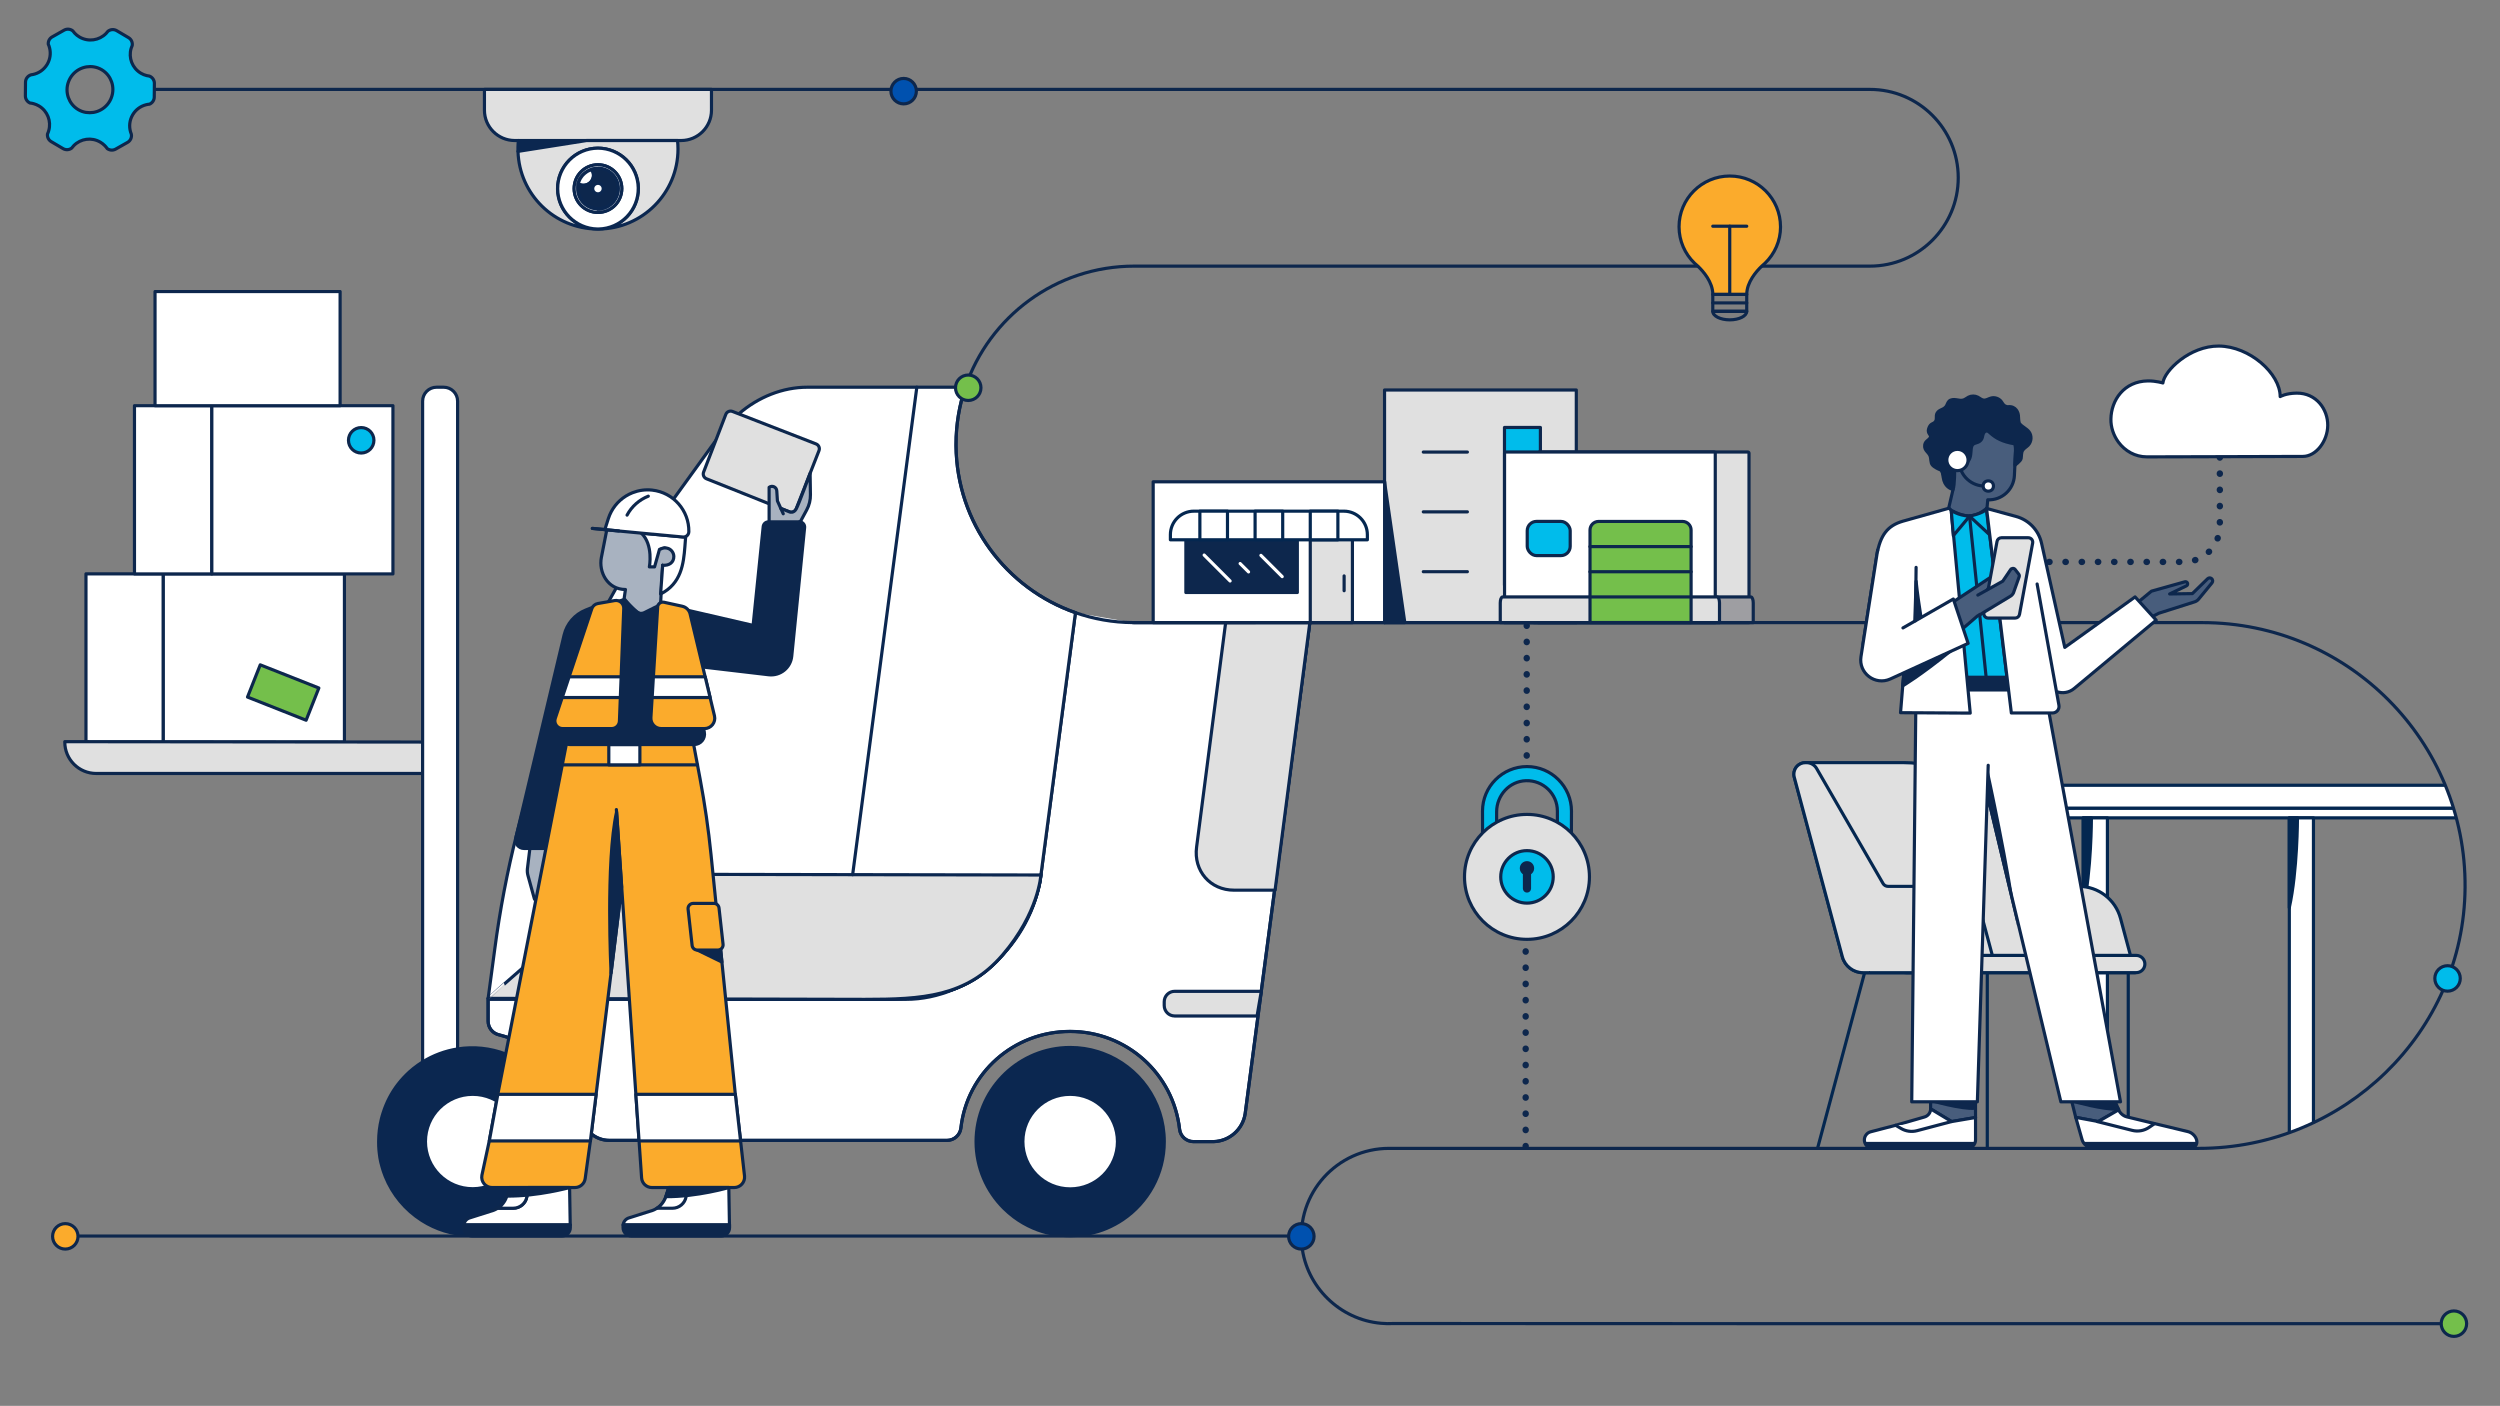 <?xml version="1.0" encoding="UTF-8"?><svg id="Artwork_hero_graphic_" xmlns="http://www.w3.org/2000/svg" xmlns:xlink="http://www.w3.org/1999/xlink" viewBox="0 0 786 442"><rect x="0" y="0" width="786" height="442" fill="#808080" stroke="none"/><defs><style>.cls-1,.cls-2,.cls-3,.cls-4,.cls-5,.cls-6,.cls-7,.cls-8,.cls-9,.cls-10,.cls-11,.cls-12,.cls-13,.cls-14,.cls-15,.cls-16,.cls-17,.cls-18,.cls-19,.cls-20,.cls-21,.cls-22,.cls-23,.cls-24,.cls-25,.cls-26,.cls-27{stroke-linecap:round;stroke-linejoin:round;}.cls-1,.cls-13,.cls-18,.cls-22,.cls-27{stroke:#0b2750;}.cls-1,.cls-28{fill:#0b2750;}.cls-2{fill:#9e9ea2;}.cls-2,.cls-3,.cls-4,.cls-7,.cls-8,.cls-10,.cls-14,.cls-15,.cls-19,.cls-20,.cls-23,.cls-24,.cls-25,.cls-26{stroke:#0d274d;}.cls-3{fill:#fbab2c;}.cls-29,.cls-4{fill:#0d274d;}.cls-29,.cls-30,.cls-28,.cls-31{stroke-width:0px;}.cls-5,.cls-8,.cls-11,.cls-31,.cls-27{fill:#fff;}.cls-5,.cls-12,.cls-16{stroke:#0d274d;}.cls-6{fill:#042750;}.cls-6,.cls-9,.cls-11,.cls-21{stroke:#042750;}.cls-7,.cls-12{fill:#00bceb;}.cls-9,.cls-10,.cls-13{fill:#e0e0e0;}.cls-14{fill:#0051af;}.cls-30,.cls-17,.cls-20,.cls-21,.cls-22,.cls-25{fill:none;}.cls-15,.cls-18{fill:#0d274d;}.cls-16,.cls-23{fill:#74bf4b;}.cls-17{stroke:#fff;}.cls-19{fill:#a8b2c0;}.cls-20{stroke-dasharray:0 0 .1 5;stroke-width:2px;}.cls-32{clip-path:url(#clippath);}.cls-24{fill:#e2e2e2;}.cls-26{fill:#485d7c;}</style><clipPath id="clippath"><path class="cls-30" d="M393.44,195.75h298.93c45.65,0,82.65,37.01,82.65,82.65s-37.01,82.65-82.65,82.65h-296.51"/></clipPath></defs><rect class="cls-5" x="27.03" y="180.42" width="24.32" height="52.88"/><rect class="cls-5" x="51.35" y="180.42" width="56.94" height="52.88"/><rect class="cls-5" x="42.28" y="127.55" width="24.32" height="52.88"/><rect class="cls-5" x="66.6" y="127.55" width="56.94" height="52.88"/><rect class="cls-5" x="48.74" y="91.67" width="58.19" height="35.88"/><rect class="cls-16" x="79.14" y="212.29" width="19.81" height="10.89" transform="translate(86.31 -17.49) rotate(21.58)"/><circle class="cls-12" cx="113.56" cy="138.43" r="4"/><path class="cls-8" d="M338.12,192.62l-10.83,82.27-.03.21s0,.03-.01.09c0,.03-.01.06-.01.09-.02.24-.07.73-.18,1.42-.03.17-.06.35-.1.55-.05.25-.1.52-.16.81-.03.14-.06.29-.1.44-.07.31-.14.63-.23.97-.04.13-.07.27-.11.42-.02.07-.04.13-.05.2l-.15.51c-.04.15-.09.31-.13.46,0,.04-.03.09-.04.13-.09.27-.17.55-.27.83-.06.21-.13.43-.21.65-.04.1-.07.21-.11.32,0,0,0,.01-.01.02-.11.32-.23.65-.36.99,0,.03-.02.07-.04.1-.1.28-.22.57-.34.87-.06.17-.14.34-.21.52-.09.22-.18.44-.28.66-.04.09-.08.18-.13.28-.12.28-.25.57-.39.86-.16.35-.33.7-.51,1.06-.09.2-.19.39-.29.59-.13.27-.28.55-.43.83-.11.2-.22.4-.33.61-.23.43-.48.86-.74,1.31-.06.1-.13.21-.18.31-.33.55-.68,1.12-1.05,1.69-.13.19-.26.39-.39.59-.11.17-.22.34-.34.5-.25.38-.51.75-.79,1.13-.04.07-.09.14-.14.21-.04.06-.08.12-.13.18-.06.09-.13.17-.19.26-.22.3-.45.61-.69.92-.13.18-.27.35-.41.53-.21.28-.44.56-.67.84-.03.05-.07.1-.12.15-.33.41-.68.82-1.03,1.23-.04.05-.09.1-.13.15-.01.01-.01.02-.02.02-1.08,1.25-2.18,2.38-3.31,3.4-.56.52-1.13,1-1.71,1.47-.22.18-.45.36-.67.53-2.11,1.62-4.29,2.93-6.57,3.99-.31.14-.62.28-.93.41-.31.14-.63.27-.94.39l-.06.03c-.51.2-1.02.39-1.54.56-.53.19-1.06.36-1.6.52s-1.09.32-1.64.46-1.1.27-1.66.39c-.49.11-.99.21-1.49.31-.4.07-.79.14-1.19.2-.39.07-.79.13-1.19.19-.44.07-.88.13-1.32.18-.52.06-1.04.12-1.57.18-.08,0-.15.02-.23.02-.6.06-1.21.12-1.83.16-.61.05-1.23.1-1.86.13-.57.04-1.14.07-1.72.09-1.96.09-3.99.14-6.08.16-.68.01-1.36.01-2.05.01-.69.01-1.38.01-2.08.01-4.92,0-15.86-.02-29.21-.06-1.48,0-2.99-.01-4.53-.01-3.21,0-6.54-.02-9.93-.03-9.94-.02-20.42-.06-30.29-.09-2.28,0-4.53-.01-6.73-.02-.16,0-.32,0-.47,0-1.17-.01-2.32-.01-3.45-.01-3.39-.01-6.65-.02-9.72-.03-1.45,0-2.86-.01-4.22-.01-1.83-.01-3.56-.01-5.2-.02-1.14,0-2.23,0-3.26,0-.83,0-1.62,0-2.38-.01h-.01c-4.64-.01-7.83-.02-8.95-.02h-.01v7.19c0,.26.02.51.07.76.04.24.1.47.18.7.12.34.28.66.48.95.05.09.11.17.17.25.17.22.35.42.55.6.07.06.15.13.23.19.1.08.2.15.3.21.19.14.41.25.63.35.11.05.22.09.34.13s.24.08.36.11c.44.11.88.23,1.31.35.3.08.59.17.88.27.35.11.7.22,1.04.34.03,0,.05.02.07.03.47.16.94.34,1.4.52.06.02.12.05.18.07.53.21,1.04.44,1.55.67.03.01.06.02.09.04.52.24,1.03.49,1.53.75.51.26,1,.53,1.49.82.03.01.05.02.08.05.9.51,1.77,1.07,2.61,1.66.14.1.28.2.42.31.42.3.83.61,1.23.93.42.32.82.66,1.22,1,.53.46,1.05.94,1.56,1.43.15.14.3.29.44.44.35.35.69.7,1.02,1.07.72.78,1.39,1.58,2.02,2.42.23.29.44.58.65.88.27.38.53.76.79,1.15.18.29.37.58.54.87.38.62.74,1.26,1.08,1.91.11.21.22.42.32.63.03.04.05.09.07.14.18.36.34.72.5,1.08.11.23.21.47.31.71.3.72.58,1.45.82,2.19.11.31.2.62.3.93.14.47.27.95.39,1.42.1.38.19.76.27,1.15.05.23.1.45.17.67.13.45.29.88.49,1.29.04.1.09.19.14.28.02.05.05.1.07.14.07.13.15.26.23.39.39.65.86,1.24,1.41,1.76.14.15.29.28.44.4.07.06.15.13.24.18.14.13.3.24.45.34.17.12.35.24.54.34.2.12.41.23.62.33.24.12.5.23.75.32.23.09.48.17.72.23.13.04.26.07.39.09.13.04.26.07.4.09.5.09,1.01.14,1.53.14h106.21c2.23,0,4.1-1.67,4.36-3.88,1.92-17.25,16.52-30.37,34.33-30.37s32.45,13.24,34.42,30.76c.26,2.21,2.13,3.88,4.36,3.88h6.32c5-.14,9.19-3.84,9.94-8.79l.63-4.8,4.43-33.66,4.19-31.8,11.07-84.11h-54.21c-.33,0-.65,0-.98-.01-.15,0-.31,0-.46-.01"/><path class="cls-8" d="M338.12,192.62l-10.83,82.27-.03.21v.02c-.02.23-.16,2.02-.93,4.87,0,.03-.01.06-.02.1-1.29,4.7-4.26,12.19-11.1,20.14-.05.06-.1.12-.15.17-4.32,4.97-9,8.16-14.15,10.2-8.33,3.3-17.88,3.59-29.09,3.59-6.61,0-24.09-.04-43.67-.1-1.47,0-2.95-.01-4.44-.01-1.86,0-3.74,0-5.62-.02-1.43,0-2.86,0-4.3-.01-2.46-.01-4.93-.01-7.37-.02-2.88-.01-5.75-.02-8.56-.03-2.28,0-4.53-.01-6.73-.02-11.51-.03-21.75-.06-28.71-.09-4.64-.01-7.83-.02-8.95-.02l2.06-15.33c1.64-12.42,3.96-24.62,7-36.6,3.69-14.59,8.44-28.87,14.29-42.82l.03-.07c.87-2.1,1.77-4.18,2.7-6.26.88-1.99,1.79-3.97,2.73-5.95.96-2.06,1.96-4.11,2.99-6.15,1.72-3.48,3.53-6.93,5.42-10.36.2-.39.41-.78.63-1.16.8-1.46,1.62-2.91,2.45-4.36,2.95-5.13,6.05-10.22,9.34-15.25.36-.57.73-1.14,1.11-1.71t.01-.01c1.68-2.55,3.4-5.09,5.17-7.62.78-1.11,1.56-2.22,2.36-3.32.2-.29.41-.58.62-.87l12.65-17.5,1.66-2.29c1.64-2.27,3.52-4.31,5.58-6.11,6.11-5.31,13.81-8.39,21.54-8.39h49.7c-1.9,5.65-2.94,11.69-2.94,17.98v.42c.19,24.3,15.83,44.9,37.55,52.48Z"/><path class="cls-31" d="M177.93,353.91c-.61-3.57-1.84-6.89-3.56-9.85-3.47-5.98-8.93-10.54-15.32-12.92-4.69-1.76-9.89-2.35-15.18-1.47-.07.01-.13.02-.2.03-3.94.68-7.59,2.11-10.8,4.15-1.01.63-1.98,1.33-2.9,2.09-.44.36-.88.73-1.31,1.12-.31.29-.62.58-.92.88-.3.3-.59.6-.88.91-2.3,2.51-4.17,5.4-5.5,8.56-.17.39-.32.79-.47,1.19-.19.48-.35.98-.5,1.48-.09.27-.18.55-.25.83-.08.27-.15.55-.22.84-.58,2.3-.89,4.71-.89,7.17,0,.47.01.93.04,1.4.04.8.1,1.6.2,2.39.05.41.12.83.19,1.25.15.88.34,1.75.57,2.6-.01.03,0,.05.02.08.09.36.2.73.32,1.09.02.1.05.19.09.29.08.26.16.52.27.78.1.34.23.67.37,1,0,.03.02.06.03.08,4.36,11.06,15.04,18.49,26.97,18.71,1.84.04,3.73-.09,5.62-.42,3.22-.55,6.22-1.6,8.95-3.06,4.67-2.49,8.53-6.17,11.24-10.57.26-.39.49-.78.7-1.18,2.45-4.38,3.8-9.41,3.74-14.65-.01-1.58-.15-3.19-.42-4.8ZM150.25,344.13c.66.07,1.3.18,1.92.34.3.07.59.15.87.24.23.07.46.15.69.23.3.11.59.24.89.37.15.07.3.13.44.2.37.17.74.37,1.09.57h0c.26.16.52.32.77.5.79.53,1.52,1.14,2.19,1.81.17.15.34.33.49.51.32.36.63.73.93,1.12,1.82,2.43,2.92,5.43,2.95,8.69,0,.07,0,.13,0,.2,0,4.11-1.67,7.83-4.36,10.52-1.62,1.62-3.61,2.87-5.83,3.6-.08.03-.16.06-.24.09-1.4.44-2.88.67-4.42.67h-.07c-.49,0-.98-.03-1.47-.08-.15,0-.3-.03-.45-.05-.38-.05-.75-.11-1.12-.19-.43-.09-.85-.2-1.26-.33-.5-.15-.99-.32-1.47-.53-.66-.28-1.29-.61-1.9-.98-.21-.12-.41-.25-.62-.39-.39-.27-.76-.55-1.12-.85-.37-.3-.72-.61-1.06-.96-.33-.33-.65-.68-.96-1.05-.46-.55-.87-1.14-1.25-1.75-.24-.41-.47-.82-.67-1.25-.11-.23-.21-.45-.31-.68-.19-.43-.35-.88-.49-1.34t-.01-.02c-.44-1.4-.67-2.88-.67-4.42h0c0-3.09.93-5.95,2.54-8.32.55-.8,1.16-1.54,1.84-2.22.33-.33.68-.65,1.04-.94.37-.31.76-.6,1.16-.87.39-.27.79-.51,1.21-.74h.01c.1-.06.21-.11.32-.16.32-.17.65-.32.98-.46.22-.1.44-.19.66-.27h.02c.23-.09.46-.16.68-.23,1.41-.44,2.9-.67,4.44-.67.55,0,1.08.03,1.61.09Z"/><path class="cls-31" d="M346.64,331.13s0-.01-.01,0c-.46-.17-.91-.33-1.38-.47-2.78-.87-5.72-1.33-8.78-1.33-.52,0-1.04.01-1.55.04-15.63.79-28.06,13.72-28.06,29.55.01,8.17,3.33,15.58,8.69,20.92,1,1,2.08,1.93,3.22,2.79,1.86,1.4,3.89,2.57,6.05,3.49.49.21.98.4,1.48.59.45.16.91.32,1.37.46.93.29,1.87.54,2.84.73,1.92.39,3.92.6,5.96.6,3.06,0,6.02-.47,8.8-1.33,1.85-.58,3.62-1.33,5.29-2.24.84-.45,1.66-.95,2.45-1.48,7.86-5.33,13.03-14.33,13.03-24.54-.01-12.75-8.09-23.63-19.4-27.78ZM340.87,373.12c-.47.14-.95.27-1.43.37-.96.2-1.95.3-2.97.3-1.55,0-3.04-.24-4.45-.67-6.05-1.88-10.44-7.53-10.45-14.2h0c0-2.84.8-5.49,2.18-7.74.62-1.03,1.36-1.97,2.21-2.8.66-.67,1.39-1.27,2.17-1.8.01,0,.02,0,.02,0,.39-.27.79-.51,1.2-.73,0,0,.02,0,.03-.01.21-.11.42-.22.64-.33.86-.42,1.76-.75,2.7-.99h.02c.23-.07.46-.12.7-.17h.02c.97-.2,1.97-.3,2.99-.3h.02c1.53,0,3.01.23,4.4.67.23.07.46.15.69.23.44.16.86.34,1.28.53.02.01.05.02.08.04.82.4,1.61.88,2.34,1.41.61.44,1.18.93,1.7,1.47.18.16.34.33.5.52t.01.01c.32.35.62.71.9,1.09,0,0,.01,0,.01,0,1.85,2.48,2.94,5.56,2.94,8.9,0,6.66-4.39,12.31-10.43,14.2h-.02Z"/><path class="cls-10" d="M132.87,233.3v9.88H30.25c-5.46,0-9.88-4.42-9.88-9.88v-.12l112.5.12Z"/><path class="cls-8" d="M132.87,337.2V126.13c0-2.43,1.97-4.39,4.39-4.39h2.22c2.43,0,4.39,1.97,4.39,4.39v211.07c0,1.4-1.13,2.53-2.53,2.53h-5.93c-1.4,0-2.53-1.13-2.53-2.53Z"/><path class="cls-1" d="M346.64,331.13s0-.01-.01,0c-.46-.17-.91-.33-1.38-.47-2.78-.87-5.72-1.33-8.78-1.33-.52,0-1.04.01-1.55.04-15.62.82-28.03,13.73-28.04,29.55,0,8.17,3.31,15.56,8.67,20.92,1,1,2.08,1.93,3.22,2.79,1.86,1.39,3.89,2.56,6.05,3.49.49.21.98.4,1.48.59.45.16.91.32,1.37.46.93.29,1.87.53,2.84.73,1.92.39,3.92.6,5.96.6,3.06,0,6.02-.47,8.8-1.33,1.85-.57,3.62-1.33,5.29-2.24.84-.45,1.66-.95,2.45-1.48,7.87-5.32,13.04-14.32,13.04-24.53,0-12.77-8.08-23.65-19.41-27.79ZM340.89,373.12h-.02c-.47.15-.94.27-1.43.37-.96.2-1.95.3-2.97.3-1.55,0-3.04-.24-4.45-.67-3.02-.95-5.62-2.83-7.47-5.31-.29-.38-.55-.78-.8-1.18-.38-.62-.71-1.26-.99-1.93-.18-.44-.35-.9-.5-1.36-.07-.23-.14-.47-.2-.71-.18-.71-.31-1.44-.39-2.19-.05-.5-.08-1.01-.08-1.52v-.05c0-.5.03-.98.08-1.47,0-.15.03-.3.05-.45.24-1.84.82-3.58,1.68-5.15.18-.32.38-.64.58-.95.13-.2.27-.4.41-.6.19-.26.37-.52.57-.77.15-.18.32-.36.48-.53.17-.19.32-.38.51-.55.39-.39.8-.75,1.22-1.09.01,0,.02-.02.03-.02.41-.32.83-.63,1.27-.91.29-.19.58-.37.88-.53,0,0,.02,0,.03-.01.36-.2.74-.37,1.13-.54.11-.05.22-.09.32-.14.33-.14.67-.27,1.02-.38.21-.07.42-.14.63-.19.09-.02.17-.05.26-.07h.01c.24-.06.47-.12.71-.17.97-.2,1.97-.3,2.99-.3h.02c1.53,0,3.01.23,4.4.67.24.06.47.14.69.23.44.15.86.33,1.28.53.02.01.05.02.08.04.82.4,1.61.87,2.34,1.41.61.44,1.18.93,1.7,1.47.18.16.34.33.5.52t.01.01c.32.35.62.71.9,1.09,0,0,.01,0,.01,0,1.86,2.48,2.96,5.56,2.96,8.9,0,6.67-4.4,12.32-10.45,14.2Z"/><path class="cls-27" d="M321.59,358.92c0,8.22,6.66,14.87,14.87,14.87,8.22,0,14.87-6.66,14.87-14.87,0-8.22-6.66-14.87-14.87-14.87h0c-8.2-.01-14.86,6.63-14.87,14.83,0,.02,0,.03,0,.05Z"/><path class="cls-22" d="M153.47,314.19v6.87c0,2.01,1.36,3.76,3.3,4.25,12.86,3.17,23.42,13.28,26.18,26.23.85,4.07,4.44,6.98,8.59,6.99h106.21c2.23,0,4.1-1.66,4.36-3.88,1.92-17.25,16.52-30.37,34.34-30.37,17.63,0,32.44,13.24,34.42,30.76.25,2.21,2.13,3.88,4.36,3.88h6.32c5-.13,9.19-3.83,9.94-8.78l.63-4.81,19.69-149.57"/><path class="cls-13" d="M394.78,195.76h-9.35c-.07.24-.14.48-.18.73l-9.04,69.83c-.99,7.49,4.28,13.55,11.77,13.55h12.9l10.93-84.12h-17.03Z"/><path class="cls-22" d="M154.04,314.19h130.75c20.61,0,39.63-17.5,42.47-39.08l.03-.22"/><path class="cls-13" d="M153.47,313.87c-.1,0,31.83-27.88,31.83-27.88,8.04-7.11,18.21-11.1,28.26-11.1h0l113.69.21s-.69,11.95-12.05,25.14c-11.36,13.19-25.18,13.96-43.39,13.96-17.5,0-111.06-.3-118.34-.32Z"/><path class="cls-13" d="M369.32,319.43h25.9s1.32-7.76,1.32-7.76h-27.22c-1.82,0-3.29,1.47-3.29,3.29v1.17c0,1.82,1.47,3.29,3.29,3.29h0Z"/><path class="cls-28" d="M173.89,344.06c-2.28-3.94-5.52-7.4-9.62-10.01-1.7-1.08-3.46-1.97-5.27-2.66-4.91-1.89-10.13-2.39-15.13-1.6-3.88.61-7.63,1.99-11,4.1-1,.62-1.97,1.3-2.9,2.05-.44.36-.88.73-1.31,1.12-.31.29-.62.58-.92.88-.3.3-.59.6-.88.91-1.19,1.28-2.28,2.68-3.25,4.21-.87,1.39-1.63,2.84-2.25,4.35-.17.39-.32.79-.47,1.19-.19.48-.35.98-.5,1.48-.09.27-.18.55-.25.83-.08.27-.15.55-.22.84-.58,2.33-.87,4.74-.87,7.17,0,.47.01.94.02,1.4.04.8.1,1.6.2,2.39.04.42.1.84.17,1.26.15.88.34,1.74.59,2.59-.01.03,0,.05.02.08.09.36.2.73.32,1.09.02.1.05.19.09.29.08.26.16.52.27.78.1.34.23.67.37,1,0,.03.02.06.03.08,2.27,5.65,6.27,10.5,11.49,13.83,4.54,2.9,9.58,4.39,14.6,4.59,5.05.21,10.09-.89,14.6-3.19,4.53-2.3,8.52-5.8,11.45-10.4.01-.02.02-.03.03-.05.27-.43.53-.86.78-1.3,2.61-4.61,3.84-9.66,3.81-14.65-.04-5.13-1.41-10.2-4-14.65ZM144.27,373.14c-.5-.15-.99-.32-1.47-.53-.66-.28-1.3-.6-1.9-.98-.21-.12-.41-.25-.62-.39-.39-.26-.76-.54-1.12-.85-.37-.3-.72-.61-1.06-.96-.33-.33-.66-.68-.96-1.05-.46-.55-.87-1.14-1.25-1.75-.24-.41-.47-.82-.67-1.25-.11-.23-.21-.45-.31-.68-.18-.44-.34-.88-.49-1.34t-.01-.02c-.28-.92-.47-1.88-.57-2.87-.05-.51-.08-1.03-.08-1.55v-.05c0-.5.03-.98.08-1.47.02-.25.05-.5.09-.75.03-.19.06-.37.1-.56.01-.08.03-.17.05-.25.14-.7.34-1.38.58-2.04,0-.01,0-.02.01-.03.25-.67.55-1.32.88-1.94.11-.22.24-.44.37-.65.3-.5.64-.97,1-1.43.01-.01.02-.03.03-.04.36-.46.76-.9,1.17-1.32.4-.4.83-.78,1.27-1.14.07-.05.14-.1.21-.16.37-.29.76-.56,1.16-.81.19-.12.38-.24.57-.35.07-.04.13-.08.2-.12.11-.06.21-.11.32-.16.32-.17.65-.32.98-.46,0,0,.01,0,.01,0,.22-.1.44-.18.66-.27h.01c.23-.08.45-.16.68-.23,1.41-.44,2.9-.67,4.44-.67.55,0,1.08.03,1.61.09.66.07,1.3.18,1.92.34.3.07.59.15.87.24.23.06.46.14.69.23.84.3,1.65.69,2.42,1.14,4.35,2.55,7.28,7.24,7.35,12.63.01.07.01.14.01.21,0,6.58-4.27,12.16-10.2,14.12-.08.03-.17.05-.25.08-1.4.44-2.88.67-4.42.67h-.07c-.49,0-.98-.03-1.47-.08-.15,0-.3-.03-.45-.05-.38-.05-.75-.11-1.12-.19-.43-.09-.85-.2-1.26-.33Z"/><path class="cls-22" d="M173.89,344.06c-2.28-3.94-5.52-7.4-9.62-10.01-1.7-1.08-3.46-1.97-5.27-2.66-4.91-1.89-10.13-2.39-15.13-1.6-3.88.61-7.63,1.99-11,4.1-1,.62-1.97,1.3-2.9,2.05-.44.36-.88.73-1.31,1.12-.31.29-.62.58-.92.88-.3.3-.59.6-.88.91-1.19,1.28-2.28,2.68-3.25,4.21-.87,1.39-1.63,2.84-2.25,4.35-.17.39-.32.79-.47,1.19-.19.48-.35.98-.5,1.48-.09.27-.18.55-.25.83-.08.27-.15.55-.22.84-.58,2.33-.87,4.74-.87,7.17,0,.47.01.94.02,1.4.04.8.1,1.6.2,2.39.04.42.1.84.17,1.26.15.88.34,1.74.59,2.59-.01.03,0,.05.02.08.09.36.2.73.32,1.09.02.1.05.19.09.29.08.26.16.52.27.78.1.34.23.67.37,1,0,.03.02.06.03.08,2.27,5.65,6.27,10.5,11.49,13.83,4.54,2.9,9.58,4.39,14.6,4.59,5.05.21,10.09-.89,14.6-3.19,4.53-2.3,8.52-5.8,11.45-10.4.01-.02.02-.03.03-.05.27-.43.53-.86.78-1.3,2.61-4.61,3.84-9.66,3.81-14.65-.04-5.13-1.41-10.2-4-14.65ZM144.27,373.14c-.5-.15-.99-.32-1.47-.53-.66-.28-1.3-.6-1.9-.98-.21-.12-.41-.25-.62-.39-.39-.26-.76-.54-1.12-.85-.37-.3-.72-.61-1.06-.96-.33-.33-.66-.68-.96-1.05-.46-.55-.87-1.14-1.25-1.75-.24-.41-.47-.82-.67-1.25-.11-.23-.21-.45-.31-.68-.18-.44-.34-.88-.49-1.34t-.01-.02c-.28-.92-.47-1.88-.57-2.87-.05-.51-.08-1.03-.08-1.55v-.05c0-.5.03-.98.08-1.47.02-.25.05-.5.09-.75.03-.19.06-.37.1-.56.01-.08.03-.17.05-.25.14-.7.34-1.38.58-2.04,0-.01,0-.02.01-.03.25-.67.55-1.32.88-1.94.11-.22.24-.44.37-.65.3-.5.64-.97,1-1.43.01-.01.02-.03.03-.04.36-.46.76-.9,1.17-1.32.4-.4.83-.78,1.27-1.14.07-.05.14-.1.21-.16.37-.29.76-.56,1.16-.81.19-.12.38-.24.57-.35.07-.04.13-.08.2-.12.11-.06.21-.11.32-.16.32-.17.65-.32.98-.46,0,0,.01,0,.01,0,.22-.1.44-.18.66-.27h.01c.23-.08.45-.16.68-.23,1.41-.44,2.9-.67,4.44-.67.55,0,1.08.03,1.61.09.66.07,1.3.18,1.92.34.3.07.59.15.87.24.23.06.46.14.69.23.84.3,1.65.69,2.42,1.14,4.35,2.55,7.28,7.24,7.35,12.63.01.07.01.14.01.21,0,6.58-4.27,12.16-10.2,14.12-.08.03-.17.05-.25.08-1.4.44-2.88.67-4.42.67h-.07c-.49,0-.98-.03-1.47-.08-.15,0-.3-.03-.45-.05-.38-.05-.75-.11-1.12-.19-.43-.09-.85-.2-1.26-.33Z"/><path class="cls-27" d="M133.76,358.92c.01,8.2,6.67,14.84,14.87,14.82,8.2-.01,14.84-6.67,14.82-14.87-.01-8.18-6.64-14.81-14.82-14.82-8.2-.01-14.86,6.63-14.87,14.83v.05Z"/><line class="cls-22" x1="288.25" y1="121.74" x2="268.07" y2="275"/><path class="cls-19" d="M168.51,283.03s-.02,0-.03,0c-.24-.07-.43-.27-.49-.51l-2.01-7.3c-.19-.69-.24-1.41-.16-2.12l.89-7.29h5.12c-1.13,10.18-2.04,15-2.41,16.68-.09.41-.51.66-.92.55Z"/><path class="cls-15" d="M171.55,266.76h-6.78c-1.73,0-3.01-1.62-2.6-3.3l15.19-63.8c.85-3.57,3.37-6.49,6.78-7.85l3.11-1.24c.06-.03.12.03.11.09l-15.8,76.1Z"/><path class="cls-19" d="M207.69,190c-2.62,10.08-11.46-1.81-11.46-1.81l.41-2.85c-5.7,0-8.46-5.56-7.57-10.06l1.77-9.03s2.14-4.63,5.85-7.28c3.44-2.46,10.15-3.58,13.9,2.97,3.81,6.65-2.04,16.05-2.25,15.77l-.66,12.29"/><path class="cls-8" d="M215.56,168.86l-.23,3.01c-.42,5.35-1.13,11.62-7.64,14.88l.66-9.03,1.62-.96-.99-4.48-1.64.45-1.55,5.5h-1.63s1.34-6.98-2.54-10.62l13.94,1.26Z"/><path class="cls-3" d="M193.79,254.53l6.13,89.53,1,14.65.8,11.62c.12,1.71,1.54,3.03,3.25,3.03h1.84s6.43,0,6.43,0h15.91s1.69,0,1.69,0c1.94,0,3.45-1.69,3.24-3.62l-1.24-11.03-1.65-14.65-7.64-75.35c-.81-7.97-1.95-15.9-3.43-23.78l-2.67-14.23-39.07,1.63-21.87,111.73-2.68,14.65-2.32,10.81c-.36,2,1.17,3.84,3.2,3.84h7.45s16.93,0,16.93,0h1.67c1.64,0,3.03-1.22,3.23-2.86l1.63-11.79,1.8-14.65,1.83-14.88h0s6.2-50.34,6.2-50.34"/><polygon class="cls-8" points="199.92 344.06 200.92 358.71 232.83 358.71 231.19 344.06 199.92 344.06"/><polygon class="cls-8" points="153.84 358.71 185.62 358.71 187.42 344.06 156.52 344.06 153.84 358.71"/><line class="cls-25" x1="219.29" y1="240.47" x2="176.76" y2="240.47"/><rect class="cls-8" x="191.41" y="234.08" width="9.77" height="6.39"/><path class="cls-10" d="M241.53,158.27l3.97,1.6,2.69,1.05c.84.33,1.79-.08,2.12-.92l1.7-4.33,5.48-13.99c.33-.84-.09-1.78-.93-2.11l-26.26-10.21c-.84-.33-1.79.09-2.11.93l-6.98,18.14c-.32.83.09,1.77.92,2.1l19.39,7.74"/><path class="cls-19" d="M241.81,164.09v-5.71s0-5.16,0-5.16h0c.95-.73,2.34-.1,2.41,1.1l.2,3.16,1.07,2.37,2.86,1.14s1.19.43,1.97-.97,4.38-11.18,4.38-11.18l.1,6.69c.03,1.67-.38,3.33-1.18,4.8l-1.88,3.48s-3.16,2.53-6.25,2.33c-3.09-.2-3.67-2.04-3.67-2.04Z"/><line class="cls-25" x1="246.25" y1="161.53" x2="245.48" y2="159.83"/><path class="cls-15" d="M236.78,196.64l3.18-31.11c.09-.82.79-1.45,1.62-1.45h9.77c.96,0,1.72.83,1.62,1.79l-4.05,40.45c-.36,3.62-3.62,6.24-7.24,5.82l-21.09-2.48-4.88-17.91,21.08,4.88Z"/><path class="cls-15" d="M218.24,234.08h-39.14c-2.09,0-3.64-1.95-3.17-3.99l10.47-38.34,9.77-3.26,3.64,3.64c.74.74,1.88.93,2.82.46l4.94-2.47,6.51,3.26,7.36,36.8c.4,2.01-1.14,3.89-3.19,3.89Z"/><path class="cls-3" d="M217,193.14l7.63,31.92c.49,2.05-1.06,4.01-3.17,4.01h-13.57c-1.88,0-3.36-1.58-3.25-3.45l2.12-34.58c-.07-1.07.91-1.92,1.96-1.7l5.76,1.26c1.27.27,2.26,1.27,2.52,2.54Z"/><path class="cls-3" d="M186.06,191.39l-11.49,34.47c-.53,1.58.65,3.21,2.32,3.21h15.42c1.31,0,2.39-1.04,2.44-2.35l1.36-35.4c.06-1.55-1.33-2.77-2.86-2.5l-5.29.93c-.88.15-1.61.78-1.9,1.63Z"/><polygon class="cls-8" points="205.04 219.31 223.26 219.31 221.7 212.79 205.42 212.79 205.04 219.31"/><polygon class="cls-8" points="195.29 212.79 178.93 212.79 176.76 219.31 195.03 219.31 195.29 212.79"/><path class="cls-8" d="M145.84,385.11h33.44s-.2-11.75-.2-11.75h-12.96s-.48,2.85-.48,2.85c-.35,2.11-2.17,3.65-4.31,3.65h-4.88c-.64.42-1.36.74-2.13.93l-6.52,2.07c-1.07.27-1.84,1.17-1.97,2.24Z"/><path class="cls-8" d="M156.47,379.87h4.88c2.14,0,3.96-1.54,4.31-3.65l.48-2.85h-5.91s-.95,2.87-.95,2.87c-.5,1.52-1.51,2.79-2.81,3.64Z"/><path class="cls-15" d="M145.83,385.41v.57c0,1.45,1.17,2.62,2.62,2.62h28.26c1.45,0,2.62-1.19,2.6-2.64v-.85s-33.46,0-33.46,0c-.01.1-.02.2-.02.3Z"/><path class="cls-8" d="M206.52,379.87c-.64.42-1.36.74-2.13.93l-6.52,2.07c-1.07.27-1.84,1.17-1.97,2.24h33.44s-.2-11.75-.2-11.75h-18.18s-.68,0-.68,0c0,0-.95,5.22-3.76,6.5"/><path class="cls-8" d="M206.52,379.87h4.88c2.14,0,3.96-1.54,4.31-3.65l.48-2.85h-5.91s-.95,2.87-.95,2.87c-.5,1.52-1.51,2.79-2.81,3.64Z"/><path class="cls-15" d="M195.89,385.41v.57c0,1.45,1.17,2.62,2.62,2.62h28.26c1.45,0,2.62-1.19,2.6-2.64v-.85s-33.46,0-33.46,0c-.01.1-.02.2-.02.3Z"/><line class="cls-25" x1="186.29" y1="166.13" x2="190.68" y2="166.56"/><path class="cls-8" d="M205.27,167.95l9.44.89c.98.09,1.84-.67,1.86-1.66h0c.11-6.68-4.88-12.35-11.52-13.09h0c-2.16-.24-4.28.07-6.2.83-2.82,1.12-5.21,3.2-6.67,5.95-.37.68-.67,1.41-.92,2.17l-1.11,3.49,15.11,1.43Z"/><path class="cls-25" d="M203.82,156c-2.82,1.12-5.21,3.2-6.67,5.95"/><polyline class="cls-25" points="194.56 166.93 191.15 166.6 190.68 166.56 190.07 166.5 186.2 166.13"/><path class="cls-15" d="M229.15,373.36s-9.98,2.94-19.82,2.87l.95-2.87h18.87Z"/><path class="cls-15" d="M179.09,373.36s-9.91,2.77-19.75,2.69l.88-2.69h18.87Z"/><path class="cls-15" d="M192.12,305.92s-1.73-35.07,1.74-50.66l1.59,23.58-3.33,27.08Z"/><polygon class="cls-15" points="226.97 302.46 219.22 298.69 226.5 297.8 226.97 302.46"/><path class="cls-19" d="M207.71,172.62c.7-.4,1.57-.5,2.42-.17,1.01.4,1.71,1.41,1.72,2.5.02,1.82-1.41,2.95-3.51,2.76"/><path class="cls-3" d="M216.33,285.84c-.11-.96.65-1.81,1.62-1.81h6.49c.83,0,1.53.62,1.62,1.45l1.27,11.4c.11.96-.65,1.81-1.62,1.81h-6.49c-.83,0-1.53-.62-1.62-1.45l-1.27-11.4Z"/><g class="cls-32"><path class="cls-11" d="M824.3,254.08h-174.46c-.71,0-1.28.57-1.28,1.28v.5c0,.71.57,1.28,1.28,1.28h174.46s0-3.07,0-3.07h0Z"/><path class="cls-6" d="M726.17,357.21h-4.81s0,2.57,0,2.57c0,.71.57,1.28,1.28,1.28h2.24c.71,0,1.28-.57,1.28-1.28v-2.57h0Z"/><path class="cls-6" d="M661.07,357.21h-4.81s0,2.57,0,2.57c0,.71.57,1.28,1.28,1.28h2.24c.71,0,1.28-.57,1.28-1.28v-2.57h0Z"/><path class="cls-11" d="M820.45,246.89h-174.46c-.71,0-1.28.57-1.28,1.28v4.63c0,.71.57,1.28,1.28,1.28h174.46s0-7.19,0-7.19h0Z"/><path class="cls-11" d="M727.35,257.15v100.7c0,1.06-.86,1.92-1.92,1.92h-3.75c-1.06,0-1.92-.86-1.92-1.92v-100.7h7.6Z"/><path class="cls-11" d="M662.57,257.15v100.7c0,1.06-.86,1.92-1.92,1.92h-3.75c-1.06,0-1.92-.86-1.92-1.92v-100.7h7.6Z"/><path class="cls-6" d="M722.32,257.15s0,16.68-2.57,28.22v-28.22h2.57Z"/><path class="cls-6" d="M657.54,257.15s0,16.68-2.57,28.22v-28.22h2.57Z"/></g><path class="cls-13" d="M223.69,28.11v6.54c0,5.26-4.27,9.53-9.53,9.53h-52.32c-5.26,0-9.53-4.27-9.53-9.53v-6.54h71.38Z"/><path class="cls-13" d="M213.16,46.85c0,13.84-11.17,25.07-24.99,25.16,7.02-.09,12.64-5.86,12.55-12.88-.09-7.02-5.86-12.64-12.88-12.55-7.02.09-12.64,5.86-12.55,12.88.09,6.89,5.65,12.46,12.55,12.55-13.57-.09-24.59-10.92-24.98-24.42l21.57-3.41h28.59c.09.89.14,1.78.14,2.67Z"/><path class="cls-22" d="M162.98,44.18c-.07.69-.12,1.38-.13,2.08h0c0,.2,0,.39,0,.59,0,.25,0,.49.01.74"/><path class="cls-27" d="M188,46.58c-7.02.03-12.69,5.74-12.66,12.76.03,6.92,5.58,12.54,12.5,12.66.05,0,.11,0,.16,0s.11,0,.16,0c7.02-.12,12.61-5.9,12.5-12.92-.12-6.92-5.74-12.47-12.66-12.5ZM188,66.78c-4.14,0-7.49-3.35-7.49-7.49,0-4.14,3.35-7.49,7.49-7.49,4.14,0,7.49,3.35,7.49,7.49h0c0,4.14-3.35,7.49-7.49,7.49h0Z"/><path class="cls-22" d="M181.77,58.05s0-.02,0-.03c0,.04-.02.09-.03.13,0-.04.01-.07.02-.1Z"/><path class="cls-22" d="M184.84,53.79s.04-.02.05-.03c-.02.01-.05.03-.07.04,0,0,.01,0,.02-.01Z"/><path class="cls-22" d="M185.16,53.61s.02,0,.03-.01c-.04.02-.07.04-.11.05.03-.01.05-.03.08-.04Z"/><path class="cls-22" d="M185.53,53.44s.06-.02.09-.04c-.06.02-.11.05-.17.07.03-.01.05-.02.08-.04Z"/><path class="cls-22" d="M186.02,53.26c-.13.04-.26.09-.39.14.13-.05.26-.1.39-.14Z"/><path class="cls-22" d="M181.77,58.05s0-.02,0-.03c0,.04-.02.09-.03.13,0-.04.01-.07.02-.1Z"/><path class="cls-22" d="M184.84,53.79s.04-.02.05-.03c-.02.01-.05.03-.07.04,0,0,.01,0,.02-.01Z"/><path class="cls-22" d="M185.16,53.61s.02,0,.03-.01c-.04.02-.07.04-.11.05.03-.01.05-.03.08-.04Z"/><path class="cls-22" d="M185.53,53.44s.06-.02.09-.04c-.06.02-.11.05-.17.07.03-.01.05-.02.08-.04Z"/><path class="cls-22" d="M186.02,53.26c-.13.04-.26.09-.39.14.13-.05.26-.1.39-.14Z"/><path class="cls-27" d="M188,51.8c-4.14,0-7.49,3.35-7.49,7.49,0,4.14,3.35,7.49,7.49,7.49,4.14,0,7.49-3.35,7.49-7.49,0-4.14-3.35-7.49-7.49-7.49h0ZM188,65.64c-3.51,0-6.35-2.84-6.35-6.35,0-.06,0-.12,0-.19,0-.05,0-.11,0-.16v-.05s0-.03,0-.04c0-.04,0-.08,0-.11v-.03s.01-.08.02-.12c0-.02,0-.03,0-.05,0-.03,0-.05,0-.08,0-.02,0-.04,0-.06s0-.04,0-.06c0-.05.02-.1.02-.15,0-.01,0-.03,0-.04,0-.04.01-.07.02-.1,0-.01,0-.02,0-.03.01-.05.02-.1.03-.15,0,0,0-.01,0-.02,0-.01,0-.03.01-.04,0-.03.01-.06.02-.09,0-.02,0-.03.01-.05,0-.01,0-.03.01-.04,0-.01,0-.02,0-.03,0-.02.01-.05.02-.07.01-.04.02-.08.03-.12.02-.05.03-.1.05-.16.02-.06.04-.11.06-.16,0,0,0,0,0,0,0-.02.02-.05.03-.07,0-.03.02-.05.03-.08.01-.04.03-.07.05-.11,0-.02.02-.05.03-.07,0-.02.01-.03.02-.05,0,0,0-.01.01-.02.01-.03.03-.06.04-.1.01-.02.02-.05.03-.07,0,0,0-.01,0-.02,0-.02.02-.03.02-.04.02-.04.04-.08.06-.12,0,0,0-.01.01-.02,0,0,0-.01.01-.02.02-.04.04-.07.06-.1.03-.06.07-.12.11-.18.01-.02.03-.04.04-.06.01-.02.03-.04.04-.06.01-.02.03-.04.04-.06s.03-.04.04-.06c.06-.09.13-.18.19-.27,0-.01.02-.02.03-.04.02-.02.04-.05.06-.07.02-.03.05-.06.07-.09.02-.03.04-.05.06-.08s.04-.05.07-.08c.04-.05.09-.1.14-.15.01-.02.03-.03.04-.04.01-.01.02-.02.03-.03,0,0,.01-.02.02-.02.1-.11.21-.21.33-.31.02-.01.03-.03.05-.04.02-.02.04-.03.06-.05s.04-.03.05-.05c0,0,.02-.02.03-.02,0,0,0,0,0,0,.02-.02.04-.04.07-.05.02-.01.03-.03.05-.04.05-.04.09-.07.14-.11.04-.03.09-.07.14-.1,0,0,0,0,.01-.01,0,0,.02-.01.03-.02.03-.02.06-.04.08-.06.03-.02.07-.04.1-.06.06-.04.11-.07.17-.1.02-.02.05-.03.07-.04,0,0,.01,0,.02-.01.02-.01.04-.02.05-.03,0,0,.02-.01.03-.02.05-.03.1-.06.16-.08.03-.01.05-.03.08-.04,0,0,.02,0,.03-.01,0,0,.01,0,.02,0,.02-.01.04-.02.06-.03.01,0,.03-.01.04-.02.05-.02.1-.05.15-.07.03-.01.05-.02.08-.04s.06-.02.09-.04c0,0,.01,0,.02,0,.13-.05.26-.1.39-.14l.12-.04s.08-.02.12-.04c.01,0,.02,0,.03,0l.06-.02s.02,0,.03,0c.02,0,.03,0,.05-.01.02,0,.04,0,.05-.01,0,0,.01,0,.02,0,.04,0,.08-.02.12-.03.08-.02.16-.03.24-.05.06-.01.11-.02.17-.03h.02s0,0,.01,0c.04,0,.08-.01.13-.02.02,0,.05,0,.07,0,.04,0,.08,0,.12-.01.06,0,.12-.01.18-.01,0,0,.01,0,.02,0,0,0,0,0,0,0,.03,0,.06,0,.09,0,.04,0,.09,0,.13,0,.01,0,.03,0,.04,0,.05,0,.11,0,.16,0,3.51,0,6.35,2.84,6.35,6.35s-2.84,6.35-6.35,6.35Z"/><path class="cls-27" d="M186.61,55.1c0,1.76-1.43,3.18-3.18,3.18-.56,0-1.12-.15-1.61-.44,0-.01,0-.03.01-.04,0-.03.01-.06.02-.09,0-.02,0-.03.01-.05,0-.01,0-.03.01-.04,0-.01,0-.02,0-.03,0-.02.01-.05.02-.07.01-.04.02-.08.03-.12.02-.05.03-.1.05-.16.02-.06.04-.11.06-.16,0,0,0,0,0,0,0-.02.02-.05.03-.07,0-.03.02-.05.03-.08.01-.04.03-.07.05-.11,0-.02.02-.05.03-.07,0-.02.01-.03.02-.05,0,0,0-.01.01-.02.01-.03.03-.06.04-.1.01-.02.02-.05.03-.07,0,0,0-.01,0-.02,0-.02.02-.03.02-.04.02-.04.04-.08.06-.12,0,0,0-.01.01-.02,0,0,0-.01.01-.02.02-.04.04-.07.06-.1.03-.06.07-.12.11-.18.01-.02.03-.04.04-.06.01-.02.03-.04.04-.06.01-.02.03-.04.04-.06s.03-.04.04-.06c.06-.09.13-.18.19-.27,0-.01.02-.02.03-.04.02-.02.04-.05.06-.07.02-.03.05-.06.07-.09.02-.03.04-.05.06-.08s.04-.05.07-.08c.04-.05.09-.1.14-.15.01-.02.03-.03.04-.04.01-.01.02-.02.03-.03,0,0,.01-.02.02-.02.1-.11.21-.21.33-.31.02-.01.03-.03.05-.04.02-.02.04-.03.06-.05s.04-.03.05-.05c0,0,.02-.02.03-.02,0,0,0,0,0,0,.02-.02.04-.04.07-.05.02-.01.03-.03.05-.04.05-.04.09-.07.14-.11.04-.03.09-.07.14-.1,0,0,0,0,.01-.01,0,0,.02-.01.03-.02.03-.02.06-.04.08-.06.03-.02.07-.04.1-.06.06-.04.11-.07.17-.1.02-.02.05-.03.07-.04s.05-.03.07-.04c0,0,.02-.01.03-.02.05-.03.1-.06.16-.08.04-.02.07-.04.11-.05,0,0,.01,0,.02,0l.09-.05s.1-.05.15-.07c.06-.02.11-.05.17-.07,0,0,.01,0,.02,0,.13-.05.26-.1.39-.14.38.54.59,1.18.59,1.84Z"/><path class="cls-22" d="M185.3,53.55l-.09.05s.04-.02.06-.03c.01,0,.03-.01.04-.02Z"/><path class="cls-18" d="M188,52.94c-.05,0-.11,0-.16,0-.01,0-.03,0-.04,0-.04,0-.09,0-.13,0-.03,0-.06,0-.09,0,0,0,0,0,0,0,0,0-.01,0-.02,0-.06,0-.12,0-.18.01-.04,0-.08,0-.12.01-.02,0-.05,0-.07,0-.04,0-.08.01-.13.02,0,0,0,0-.01,0h-.02c-.06.01-.11.02-.17.03-.08.02-.16.03-.24.05-.04,0-.08.02-.12.03,0,0-.01,0-.02,0-.02,0-.04,0-.05.01-.02,0-.03,0-.05.01,0,0-.02,0-.03,0l-.06.02h-.03s-.08.03-.12.04l-.12.04c1.02,1.43.68,3.42-.76,4.44-1.02.72-2.37.78-3.45.15,0,0,0,.01,0,.02-.01.05-.02.1-.03.15,0,.04-.02.09-.03.13,0,.01,0,.03,0,.04,0,.05-.02.1-.02.15,0,.02,0,.04,0,.06s0,.04,0,.06c0,.03,0,.05,0,.08,0,.02,0,.03,0,.05,0,.04,0,.08-.01.12v.03s0,.08-.01.11c0,.01,0,.03,0,.04v.05c0,.05,0,.11,0,.16,0,.06,0,.12,0,.19,0,3.51,2.84,6.35,6.35,6.35,3.51,0,6.35-2.84,6.35-6.35,0-3.51-2.84-6.35-6.35-6.35ZM188,60.95c-.92,0-1.66-.74-1.66-1.66,0-.92.74-1.66,1.66-1.66.92,0,1.66.74,1.66,1.66h0c0,.92-.74,1.66-1.66,1.66h0Z"/><path class="cls-27" d="M189.66,59.29c0,.92-.74,1.66-1.66,1.66-.92,0-1.66-.74-1.66-1.66,0-.91.74-1.66,1.66-1.66.92,0,1.66.74,1.66,1.66h0Z"/><polygon class="cls-28" points="184.42 44.18 162.85 47.58 162.7 47.61 162.85 46.26 162.85 46.26 163.08 44.18 184.42 44.18"/><line class="cls-21" x1="587.37" y1="301.56" x2="571.43" y2="361.05"/><line class="cls-21" x1="621.75" y1="301.56" x2="605.8" y2="361.05"/><line class="cls-21" x1="624.8" y1="361.05" x2="624.8" y2="305.81"/><line class="cls-21" x1="669.12" y1="361.05" x2="669.12" y2="305.81"/><path class="cls-9" d="M653.59,278.67h-11.2c-.65,0-1.25-.35-1.57-.91l-11.65-20.28c-6.29-10.95-17.96-17.71-30.59-17.71h-30.95c-2,0-3.62,1.62-3.62,3.62,0,.32.04.63.12.94l15.12,56.45c.79,2.97,3.48,5.03,6.55,5.03h85.47l-4.58-17.08c-1.59-5.93-6.97-10.06-13.11-10.06Z"/><path class="cls-9" d="M599.28,300.38h72.36c1.5,0,2.71,1.21,2.71,2.71h0c0,1.5-1.21,2.71-2.71,2.71h-72.36c-1.5,0-2.71-1.21-2.71-2.71h0c0-1.5,1.21-2.71,2.71-2.71Z"/><path class="cls-9" d="M622.42,305.81l-4.58-17.08c-1.59-5.93-6.97-10.06-13.11-10.06h-11.13c-.65,0-1.24-.34-1.57-.9l-20.9-36.18c-.65-1.12-1.84-1.81-3.13-1.81h-.39c-2,0-3.62,1.62-3.62,3.62,0,.32.04.63.12.94l15.12,56.45c.79,2.97,3.48,5.03,6.55,5.03h1.99v-.04s.02.04.02.04h34.62Z"/><line class="cls-21" x1="614.34" y1="255.41" x2="626.39" y2="300.38"/><polyline class="cls-25" points="409.16 388.61 146.73 388.61 74.12 388.61 19.02 388.61"/><path class="cls-25" d="M41.03,28.11h546.86c7.67,0,14.61,3.11,19.64,8.14s8.14,11.97,8.14,19.64c0,15.34-12.44,27.78-27.78,27.78h-231.28c-24.68,0-45.61,15.95-53.1,38.07-1.9,5.65-2.94,11.69-2.94,17.98v.42c.19,24.3,15.83,44.9,37.55,52.48,5.65,1.98,11.72,3.08,18.03,3.12.15.01.31.01.46.01h335.76c45.86,0,82.99,37.34,82.65,83.28-.34,45.57-38.11,82.02-83.69,82.02h-254.63c-16.25,0-29.22,14.07-27.38,30.69,1.42,12.88,11.94,23.15,24.85,24.3,1.32.12,2.62.15,3.91.08l128.41.04h208.53"/><polygon class="cls-26" points="666.11 348.92 664.9 346.06 651.3 346.06 652.61 351.3 659.69 352.62 666.11 348.92"/><polygon class="cls-26" points="621.11 351.34 621.1 346.06 606.98 346.06 606.98 348.62 613.58 352.62 621.11 351.34"/><polyline class="cls-8" points="625.09 240.61 621.68 346.41 601.05 346.41 602.39 216.23 642.58 215.15 666.68 346.41 647.93 346.41 625.09 250.96"/><path class="cls-8" d="M666.11,348.92l-6.42,3.69-7.08-1.31.63,2.22,1.37,4.81c.42,1.46,1.95,2.65,3.41,2.65h30.58c1.39,0,2.32-1.04,2.05-2.42-.14-.69-.53-1.34-1.08-1.85-.47-.46-1.07-.79-1.7-.94l-5.41-1.31-1.97-.47-1.06-.25-10.75-2.6c-1.26-.31-2.37-1.37-2.72-2.57l.16.37"/><path class="cls-29" d="M690.85,359h-35.99s.27.54.27.54c.47.93,1.42,1.51,2.46,1.51h31.2c1.14,0,2.06-.92,2.06-2.06h0Z"/><path class="cls-25" d="M659.39,352.62l10.98,2.77c1.82.46,3.75.12,5.3-.94l1.68-1.15"/><path class="cls-8" d="M621.11,351.34v7.06c0,1.46-1.19,2.65-2.66,2.65h-29.63c-.98,0-1.91-.52-2.35-1.4-.53-1.04-.34-2.12.25-2.88.35-.46.84-.79,1.43-.94l5.03-1.31,1.84-.47.99-.26,8.99-2.59c1.17-.31,1.99-1.37,1.99-2.57l6.61,3.99,7.52-1.28h0Z"/><path class="cls-8" d="M613.58,352.62l-10.87,2.87c-1.7.45-3.51.2-5.02-.7l-1.69-1"/><path class="cls-29" d="M621.11,359h-34.95c0,1.14.92,2.06,2.06,2.06h30.84c1.14,0,2.06-.92,2.06-2.06h0Z"/><path class="cls-29" d="M625.06,241.4s7.33,33.37,9.11,49.74l-9.65-40.55.54-9.2h0Z"/><path class="cls-29" d="M606.82,346.44s9.73,2.87,14.12,2.49v-2.49s-14.12,0-14.12,0Z"/><path class="cls-29" d="M651.47,346.68s10.07,2.87,14.46,2.49l-.86-2.49h-13.6s0,0,0,0Z"/><path class="cls-26" d="M623.75,170.32l1.2-13.18c4.42.21,8.18-3.22,8.38-7.64l.36-7.65v-.08c.21-4.41-2.9-8.29-7.25-9.06l-3.84-.67c-2.51-.44-5.09-.09-7.4,1h0c-3.32,1.57-5.39,4.96-5.28,8.63l.1,3.11c.09,2.94,1.18,5.77,3.07,8.01l.94,1.12-2.97,12.74,12.67,3.68h0Z"/><path class="cls-26" d="M616.32,142.67c-.56-.54-1.36-.84-2.23-.71-1.04.14-1.93.93-2.19,1.95-.44,1.7.64,3.09,2.65,3.4"/><path class="cls-4" d="M637.69,139.94c-.58.6-1.4.98-1.81,1.71-.42.75-.29,1.68-.44,2.52-.15.85-2.01,2.04-1.97,2.16l.21-4.57s.03-2.18-.18-2.21c-2.04-.32-3.55-.81-4.7-1.35-2.59-1.21-3.34-2.63-4.05-2.7-.9-.09-1.3.88-1.41,1.61-.2,1.3-.98,1.88-2.26,2.2-2.53.63-.2,4.36-3.04,6.4l-1.72-3.05c-.59-.56-1.43-.86-2.36-.69-1.07.2-1.88,1.02-2.1,2.08-.34,1.63.74,2.95,2.69,3.25,0,0,.04,5.37-.52,6.6-.73-.22-2.69-.87-3.09-3.88-.41-3-.61-1.77-2.79-3.3-1.11-.77-.97-1.35-1.19-2.86-.25-1.73-2.13-2.02-1.82-4.01.19-1.2,1.29-1.44,1.73-2.25.51-.95-1.03-1.2-.49-2.85.6-1.84,1.51-1.27,2.15-2.26.54-.84,0-1.68.48-2.56.68-1.22,1.86-.98,2.76-2.04.44-.51.52-1.27,1-1.75.55-.56,1.45-.58,2.23-.47.78.12,1.59.33,2.34.08.58-.19,1.06-.63,1.6-.9.89-.45,2-.44,2.88.02.6.32,1.13.83,1.8.93.83.11,1.58-.45,2.38-.66,1.13-.31,2.43.13,3.15,1.05.38.49.64,1.13,1.19,1.42.31.16.67.3,1.02.26,2.39-.25,3.3,1.88,3.25,3.23,0,.28.07,1.77.36,2.12.83,1.03,2.2,1.52,2.98,2.58.89,1.21.77,3.06-.28,4.14h0Z"/><path class="cls-25" d="M624.33,152.8c-4.42.21-8.18-3.22-8.38-7.64"/><circle class="cls-8" cx="625.12" cy="152.8" r="1.62"/><circle class="cls-8" cx="615.42" cy="144.62" r="3.35"/><path class="cls-26" d="M663.29,196.69l13.13-10.83,10.49-2.94c.35-.11.73.08.85.43h0c.12.33-.03.7-.35.85l-5.27,2.54,7.14-.11,4.79-4.67c.33-.32.84-.36,1.21-.09h0c.44.32.52.95.18,1.37l-4.21,5.13c-.36.44-.86.76-1.41.9l-11.1,3.53-13.71,7.08-1.73-3.18h0Z"/><path class="cls-7" d="M613.46,163.76l4.65,52.48,13.28-.05-6.84-56.34s-1.99,1.94-4.7,2.3c-2.71.36-5.78-1.41-5.78-1.41l-.61,1.02v1.99h0Z"/><rect class="cls-4" x="606.82" y="212.92" width="35.21" height="3.99"/><path class="cls-8" d="M585.7,202.69l4.36-28.11c1.11-6.47,3.44-9.32,8.21-10.72l14.53-4.09.66.66,5.98,63.77-21.91-.13,1.73-21.15"/><path class="cls-7" d="M619.23,162.29l-5.1,6.12-.66-7.97s1.94,1.59,5.77,1.85"/><path class="cls-7" d="M625.43,168.03l-6.2-5.75s4.31-.85,5.32-2.23c.3,2.97.87,7.97.87,7.97h0Z"/><line class="cls-25" x1="619.23" y1="162.29" x2="624.44" y2="212.92"/><path class="cls-8" d="M640.47,183.61l6.08,33.81.78,4.32c.23,1.26-.74,2.42-2.02,2.42h-8.82s-4.12,0-4.12,0l-7.8-64.31,9.27,2.52c4.03,1.1,7.11,4.33,8.02,8.41l7.31,32.76,22.1-15.87,6.64,7.31-25.8,21.49c-1.59,1.33-3.68,1.62-5.48.98"/><path class="cls-4" d="M601.76,203.76h3.76s-2.46-14.35-3.1-21.01l-.67,21.01h0Z"/><path class="cls-4" d="M598.63,211.36l-.44,4.28s5.23-3.01,15.35-11.19l-14.91,6.91h0Z"/><path class="cls-26" d="M606.76,194.07l19.55-12.88c.3-.18.69-.09.88.21h0c.18.28.12.65-.14.86l-3.59,5.08,6.56-1.67,3.38-5.36c.23-.37.69-.51,1.1-.35h0c.48.2.69.75.47,1.22l-2.75,5.66c-.24.49-.62.89-1.1,1.14l-9.45,5.71-11.07,9.56-3.83-9.17h0Z"/><path class="cls-24" d="M625.1,194.32h8.46c.67,0,1.25-.48,1.37-1.14l4.14-22.46c.16-.86-.5-1.65-1.37-1.65h-8.46c-.67,0-1.25.48-1.37,1.14l-4.14,22.46c-.16.86.5,1.65,1.37,1.65h0Z"/><path class="cls-26" d="M621.83,187.1l7.84-4.38,2.46-3.63c.34-.5,1.07-.52,1.44-.04l1.12,1.46c.18.24.23.55.13.84l-1.79,5.05c-.24.49-.62.89-1.1,1.14l-9.45,5.71"/><path class="cls-8" d="M590.33,172.93l-5.24,33.53c-.81,5.17,4.45,9.17,9.21,7.02l24.48-11.2-4.65-13.95-15.84,9.09"/><line class="cls-25" x1="602.23" y1="195.16" x2="602.42" y2="178.39"/><path class="cls-20" d="M697.92,143.76v21.63c0,6.23-5.05,11.28-11.28,11.28h-45.45"/><path class="cls-5" d="M731.84,133.77c-.05,4.9-3.62,9.73-7.84,9.73l-29.65.09-19.35.05c-3.78,0-6.93-1.9-8.95-4.62-1.55-2.1-2.43-4.69-2.38-7.28.1-5.94,4.11-11.87,11.62-11.98,2.55-.03,4.72.65,4.72.65.43-3.84,8.44-11.68,17.59-11.61,9.69.07,19.29,8.66,19.29,15.89,0,0,1.74-1.05,5.15-1.09,6.21-.07,9.85,5.08,9.8,10.16Z"/><path class="cls-7" d="M40.11,44.76l-3.75,2.12c-.86.49-1.9.39-2.65-.17-.22-.33-.48-.64-.77-.93-.41-.41-.87-.78-1.4-1.09-2.75-1.62-6.17-1.1-8.32,1.07-.24.25-.47.51-.68.8-.76.59-1.83.68-2.72.16l-3.71-2.19c-.87-.51-1.3-1.47-1.18-2.41.17-.35.3-.71.4-1.07.83-2.92-.37-6.14-3.1-7.75-.53-.31-1.09-.55-1.65-.7-.38-.11-.77-.18-1.16-.22-.85-.38-1.45-1.25-1.44-2.24l.04-4.3c.01-1.11.77-2.05,1.79-2.33.16-.02.33-.04.49-.08,0,0,0,0,.01,0,1.84-.37,3.51-1.49,4.54-3.23.94-1.6,1.16-3.42.75-5.09-.1-.42-.24-.83-.42-1.22-.07-.91.38-1.82,1.23-2.29l3.75-2.12c.9-.5,1.98-.38,2.73.23.18.26.39.51.61.74.42.45.92.85,1.48,1.18,2.77,1.63,6.22,1.09,8.37-1.11.2-.21.39-.43.57-.67.77-.62,1.87-.74,2.77-.21l3.71,2.19c.89.52,1.32,1.51,1.17,2.47-.14.31-.26.62-.35.93-.86,2.93.34,6.18,3.09,7.8.57.34,1.17.58,1.78.73.3.08.59.13.9.17.92.36,1.56,1.25,1.55,2.29l-.04,4.31c-.01,1-.62,1.85-1.49,2.22-.37.03-.74.09-1.1.19-1.7.43-3.23,1.52-4.19,3.15-1.01,1.71-1.19,3.67-.66,5.44.06.22.14.44.23.65.2,1-.25,2.06-1.19,2.59ZM27.06,35.34c.77.12,1.56.12,2.32,0,1.68-.28,3.26-1.15,4.4-2.52.25-.3.49-.63.69-.98.21-.35.38-.71.52-1.08.65-1.67.65-3.47.08-5.07-.26-.73-.63-1.42-1.11-2.03-.53-.68-1.2-1.28-1.98-1.74s-1.63-.76-2.48-.89c-.77-.13-1.56-.12-2.32,0-1.68.28-3.26,1.15-4.4,2.52-.25.3-.49.63-.69.98s-.38.71-.52,1.08c-.65,1.66-.65,3.47-.08,5.07.26.73.63,1.42,1.12,2.04.53.68,1.2,1.28,1.98,1.74s1.63.76,2.48.89Z"/><path class="cls-3" d="M559.79,71.29c0-8.81-7.14-15.95-15.95-15.95s-15.95,7.14-15.95,15.95c0,4.5,1.87,8.55,4.86,11.45h-.01s.04.03.1.08c.31.29.62.58.95.85,1.66,1.58,4.72,5.02,4.72,8.9h10.67c0-3.88,3.06-7.32,4.72-8.9.33-.27.64-.55.95-.85.06-.05.1-.08.1-.08h-.01c2.99-2.9,4.86-6.95,4.86-11.45Z"/><line class="cls-25" x1="538.5" y1="71.12" x2="549.17" y2="71.12"/><line class="cls-25" x1="538.5" y1="95.23" x2="549.17" y2="95.23"/><path class="cls-25" d="M549.17,97.89c0,1.47-2.39,2.67-5.33,2.67s-5.33-1.19-5.33-2.67h10.67Z"/><rect class="cls-25" x="538.5" y="92.56" width="10.67" height="5.32"/><line class="cls-25" x1="543.83" y1="71.12" x2="543.83" y2="92.56"/><polygon class="cls-10" points="435.3 122.62 495.59 122.62 495.59 195.75 475.49 195.75 435.3 195.75 435.3 122.62"/><line class="cls-25" x1="447.49" y1="142.13" x2="461.34" y2="142.13"/><line class="cls-25" x1="447.49" y1="160.93" x2="461.34" y2="160.93"/><line class="cls-25" x1="447.49" y1="179.74" x2="461.34" y2="179.74"/><rect class="cls-7" x="473.01" y="134.4" width="11.29" height="49.58"/><polygon class="cls-15" points="435.3 151.44 441.67 195.75 435.3 195.75 435.3 151.44"/><rect class="cls-8" x="362.56" y="151.48" width="72.76" height="44.27"/><rect class="cls-15" x="372.84" y="169.71" width="35.04" height="16.57" transform="translate(780.72 355.99) rotate(-180)"/><rect class="cls-10" x="411.95" y="167.33" width="13.25" height="28.42"/><line class="cls-10" x1="422.59" y1="181.07" x2="422.59" y2="185.72"/><path class="cls-11" d="M429.9,169.71h-61.93v-1.61c0-4.08,3.31-7.39,7.39-7.39h47.15c4.08,0,7.39,3.31,7.39,7.39v1.61Z"/><rect class="cls-11" x="377.24" y="160.71" width="8.68" height="9"/><rect class="cls-11" x="394.6" y="160.71" width="8.68" height="9"/><rect class="cls-11" x="411.95" y="160.71" width="8.68" height="9"/><line class="cls-17" x1="389.9" y1="177.18" x2="392.54" y2="179.81"/><line class="cls-17" x1="378.59" y1="174.51" x2="386.74" y2="182.66"/><line class="cls-17" x1="396.44" y1="174.61" x2="403.12" y2="181.29"/><path class="cls-10" d="M483.63,195.75h66.26s0-53.28,0-53.28c0-.2-.16-.36-.36-.36h-65.53c-.2,0-.36.16-.36.36v53.28Z"/><path class="cls-2" d="M482.3,195.75h68.92s0-6.2,0-6.2c0-1.04-.33-1.87-.73-1.87h-67.47c-.4,0-.73.84-.73,1.87v6.2Z"/><path class="cls-8" d="M473.02,195.75h66.26s0-53.28,0-53.28c0-.2-.16-.36-.36-.36h-65.53c-.2,0-.36.16-.36.36v53.28Z"/><path class="cls-10" d="M471.69,195.75h68.92s0-6.2,0-6.2c0-1.04-.33-1.87-.73-1.87h-67.47c-.4,0-.73.84-.73,1.87v6.2Z"/><rect class="cls-7" x="480.16" y="163.93" width="13.51" height="10.75" rx="2.92" ry="2.92"/><path class="cls-23" d="M499.89,195.72h31.79s0-29.08,0-29.08c0-1.49-1.21-2.7-2.7-2.7h-26.38c-1.49,0-2.7,1.21-2.7,2.7v29.08Z"/><line class="cls-25" x1="499.88" y1="171.85" x2="531.68" y2="171.85"/><line class="cls-25" x1="499.88" y1="179.76" x2="531.68" y2="179.76"/><line class="cls-25" x1="499.88" y1="187.67" x2="531.68" y2="187.67"/><circle class="cls-14" cx="284.11" cy="28.66" r="4"/><circle class="cls-14" cx="409.14" cy="388.71" r="4"/><circle class="cls-3" cx="20.53" cy="388.71" r="4"/><circle class="cls-23" cx="771.51" cy="416.16" r="4"/><circle class="cls-7" cx="769.51" cy="307.62" r="4"/><circle class="cls-23" cx="304.41" cy="121.91" r="4"/><line class="cls-20" x1="480" y1="196.67" x2="480" y2="241.33"/><line class="cls-20" x1="479.67" y1="294" x2="479.67" y2="360.67"/><path class="cls-7" d="M480.08,241.01h0c-7.69,0-13.98,6.29-13.98,13.98l.06,25.82c0,1.2.98,2.17,2.18,2.17h0c1.2,0,2.17-.97,2.18-2.17l.02-25.57c0-5.19,4.03-9.62,9.22-9.79,5.42-.18,9.88,4.16,9.88,9.54v14.36c0,1.21.98,2.2,2.2,2.2h0c1.2,0,2.17-.97,2.18-2.17l.05-14.39c0-7.69-6.29-13.98-13.98-13.98Z"/><circle class="cls-10" cx="480.08" cy="275.69" r="19.64"/><circle class="cls-7" cx="480.08" cy="275.69" r="8.25"/><path class="cls-15" d="M481.84,273c0-.97-.79-1.76-1.76-1.76s-1.76.79-1.76,1.76c0,.69.39,1.28.97,1.57v4.78c0,.43.35.79.79.79s.79-.35.79-.79v-4.78c.57-.29.97-.88.97-1.57Z"/></svg>